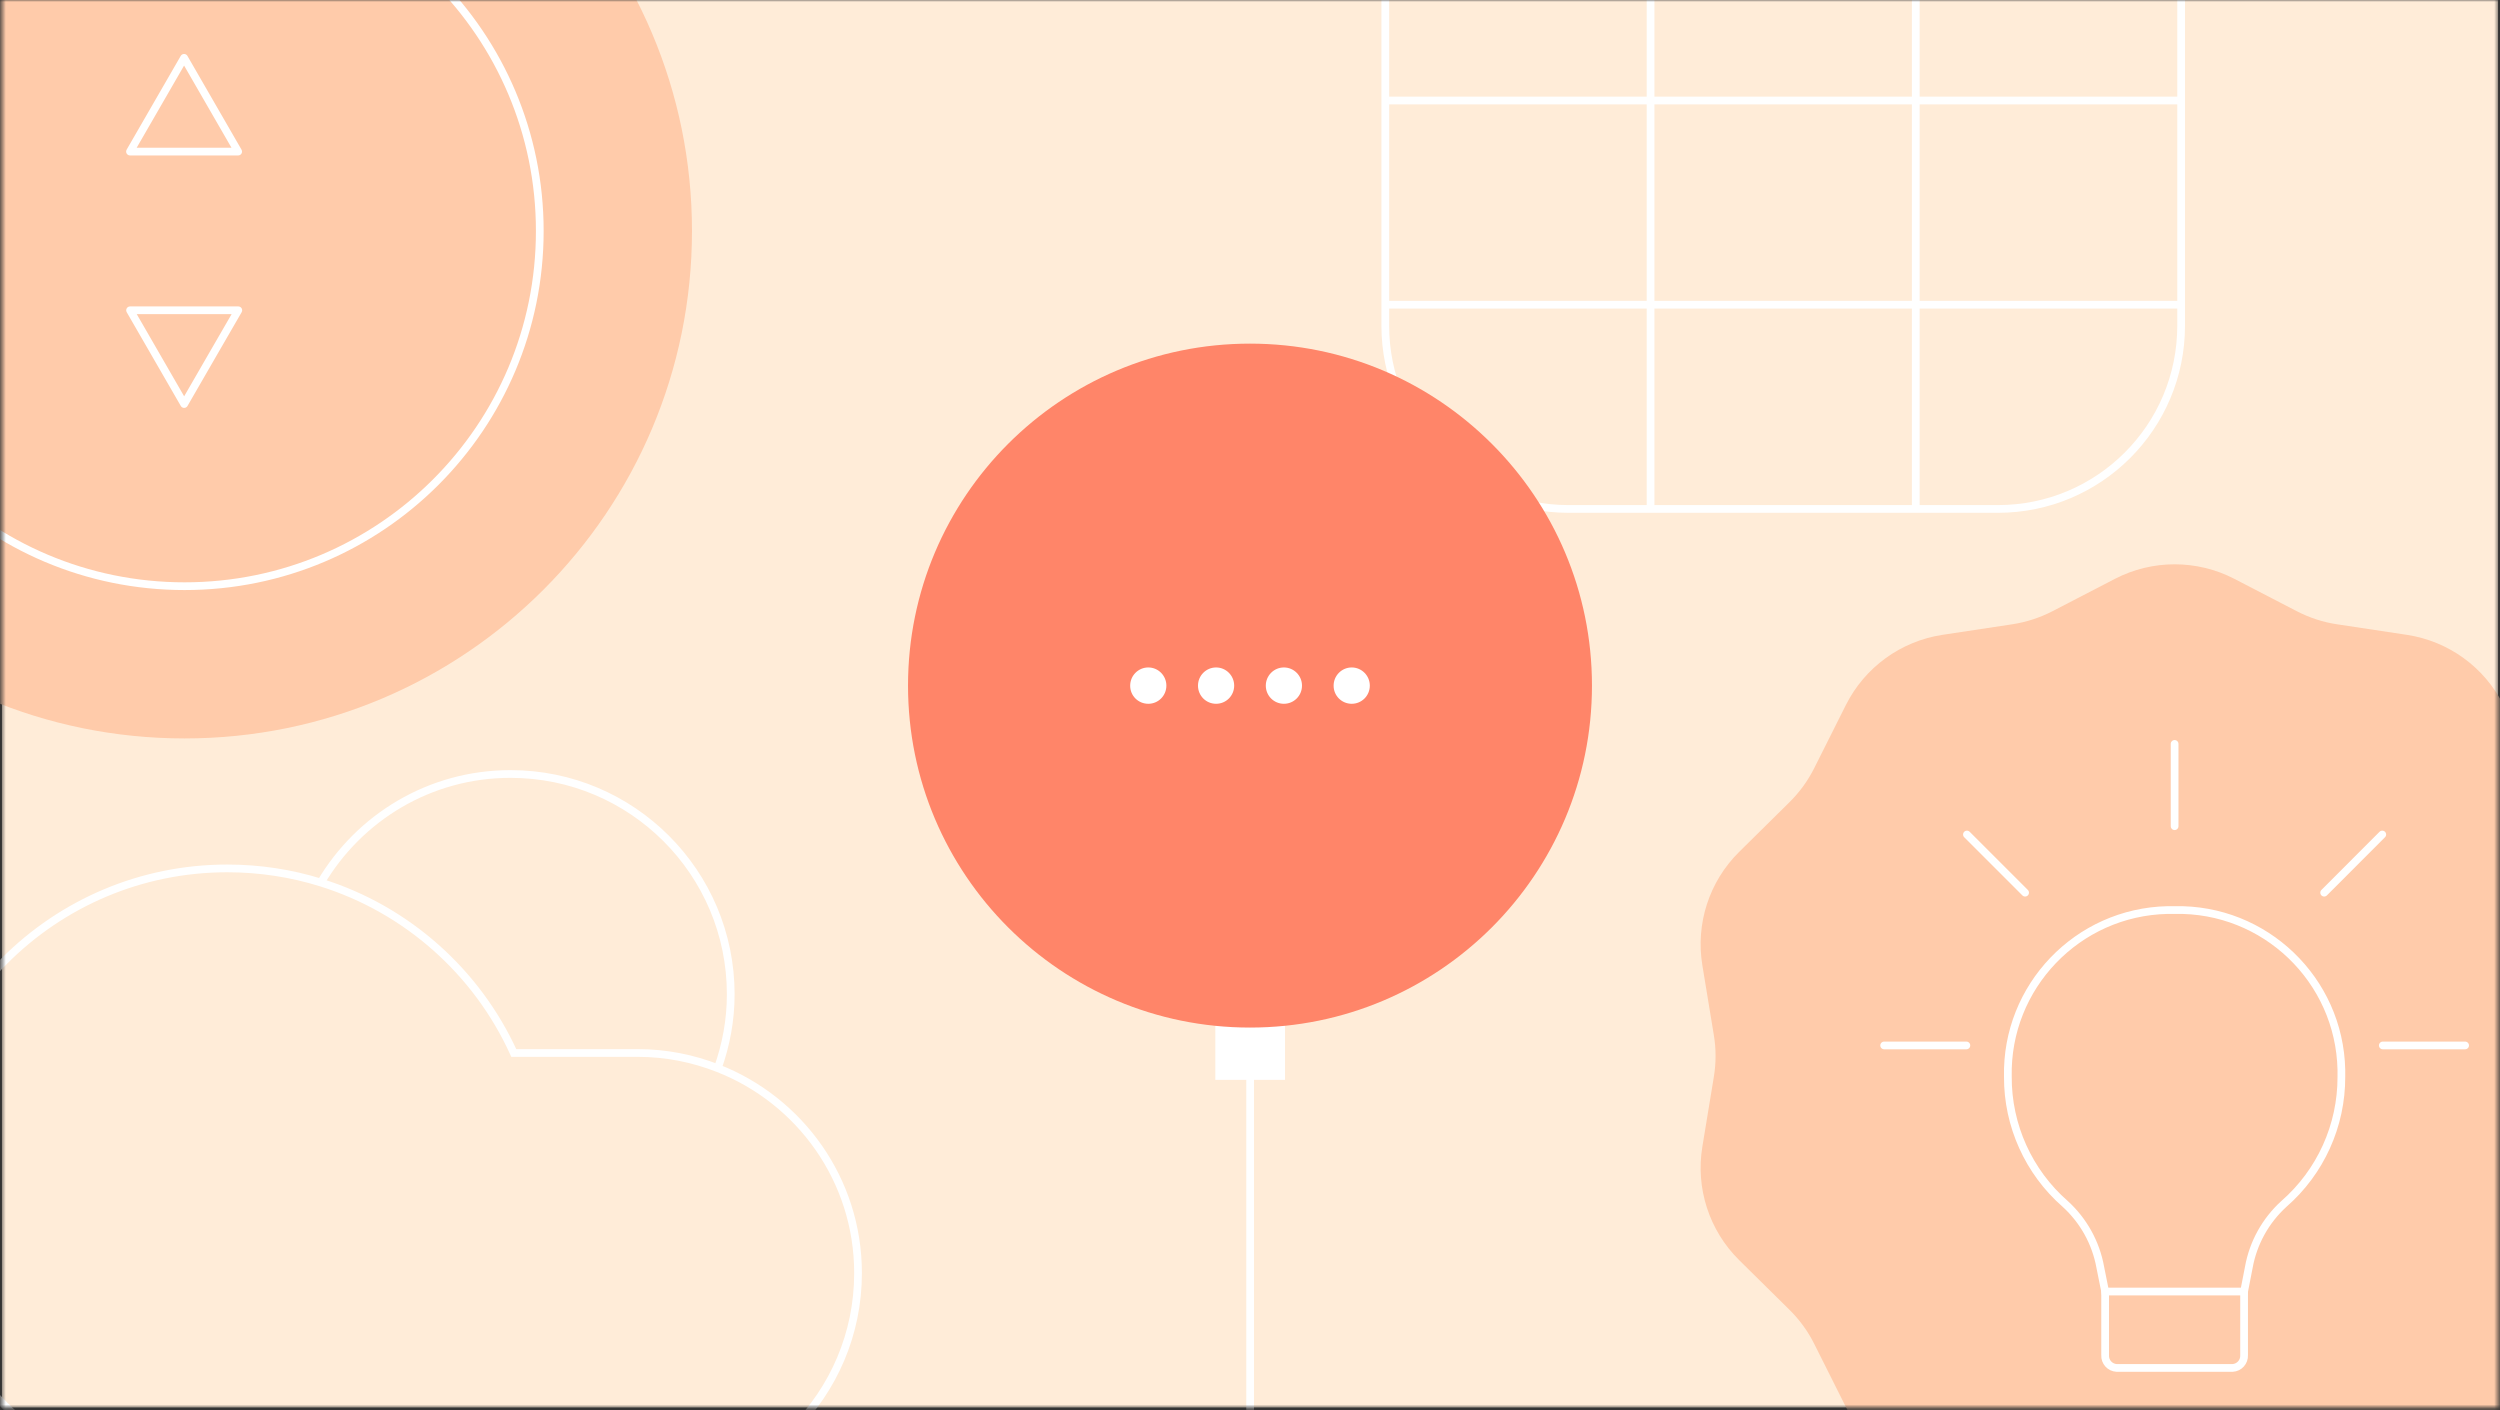 <svg width="647" height="365" viewBox="0 0 647 365" fill="none" xmlns="http://www.w3.org/2000/svg">
<rect x="0" y="0" width="647" height="365" fill="#333333" stroke="none"/>
<mask id="mask0_12042_93926" style="mask-type:alpha" maskUnits="userSpaceOnUse" x="0" y="-1" width="647" height="366">
<path d="M646.5 -0H0.5V364.272H646.5V-0Z" fill="black"/>
</mask>
<g mask="url(#mask0_12042_93926)">
<path d="M646.5 -0H0.5V364.272H646.5V-0Z" fill="#FFECD8"/>
<path d="M185.759 276.446C187.895 270.452 189.115 264.046 189.115 257.317C189.115 225.825 163.598 200.308 132.105 200.308C111.182 200.308 92.951 211.613 83.027 228.409" stroke="white" stroke-width="2" stroke-miterlimit="10"/>
<path d="M185.758 276.442C179.333 273.929 172.371 272.512 165.05 272.512H132.965C123.437 251.553 105.295 235.331 83.044 228.404C75.399 226.018 67.252 224.744 58.819 224.744C13.832 224.744 -22.613 261.207 -22.613 306.176C-22.613 351.162 13.85 387.607 58.819 387.607C63.359 387.607 165.05 386.513 165.05 386.513C196.542 386.513 222.059 360.996 222.059 329.503C222.077 305.35 207.004 284.732 185.758 276.442Z" stroke="white" stroke-width="2" stroke-miterlimit="10"/>
<path d="M547.358 149.799C557.03 144.792 568.568 144.792 578.24 149.799L594.444 158.197C597.71 159.883 601.227 161.032 604.852 161.57L622.904 164.298C633.689 165.931 643.002 172.696 647.883 182.457L656.065 198.769C657.698 202.053 659.887 205.049 662.507 207.633L675.481 220.446C683.251 228.108 686.804 239.054 685.028 249.821L682.067 267.819C681.457 271.444 681.457 275.141 682.067 278.765L685.028 296.764C686.804 307.53 683.251 318.476 675.481 326.139L662.507 338.951C659.887 341.535 657.716 344.514 656.065 347.816L647.883 364.127C643.002 373.871 633.689 380.636 622.904 382.269L604.852 384.996C601.227 385.553 597.71 386.683 594.444 388.37L578.24 396.768C568.568 401.774 557.03 401.774 547.358 396.768L531.154 388.37C527.888 386.683 524.371 385.535 520.746 384.996L502.694 382.269C491.91 380.636 482.596 373.871 477.715 364.127L469.533 347.816C467.9 344.532 465.711 341.535 463.091 338.951L450.117 326.139C442.347 318.476 438.794 307.53 440.571 296.764L443.531 278.765C444.141 275.141 444.141 271.444 443.531 267.819L440.571 249.821C438.794 239.054 442.347 228.108 450.117 220.446L463.091 207.633C465.711 205.049 467.882 202.071 469.533 198.769L477.715 182.457C482.596 172.714 491.91 165.949 502.694 164.298L520.746 161.57C524.371 161.014 527.888 159.883 531.154 158.197L547.358 149.799Z" fill="#FFCBAA"/>
<path d="M580.77 334.247V350.72C580.859 352.46 579.514 353.932 577.791 354.022H547.788C546.047 353.932 544.719 352.442 544.809 350.72V334.247" stroke="white" stroke-width="2" stroke-miterlimit="10" stroke-linecap="round"/>
<path d="M544.811 334.251L543.555 327.989C542.424 321.672 539.23 315.912 534.493 311.587C525 303.297 519.581 291.274 519.635 278.677C519.133 255.349 537.651 236.023 560.979 235.521C561.589 235.503 562.199 235.503 562.791 235.521C586.119 235.018 605.445 253.537 605.948 276.865C605.966 277.475 605.966 278.085 605.948 278.677C605.984 291.292 600.564 303.297 591.054 311.587C586.317 315.912 583.122 321.672 581.992 327.989L580.772 334.251H544.811Z" stroke="white" stroke-width="2" stroke-miterlimit="10" stroke-linecap="round"/>
<path d="M562.789 213.82V192.52" stroke="white" stroke-width="2" stroke-miterlimit="10" stroke-linecap="round"/>
<path d="M524.098 231.026L509.043 215.97" stroke="white" stroke-width="2" stroke-miterlimit="10" stroke-linecap="round"/>
<path d="M508.899 270.56H487.617" stroke="white" stroke-width="2" stroke-miterlimit="10" stroke-linecap="round"/>
<path d="M601.492 231.026L616.53 215.97" stroke="white" stroke-width="2" stroke-miterlimit="10" stroke-linecap="round"/>
<path d="M616.672 270.56H637.972" stroke="white" stroke-width="2" stroke-miterlimit="10" stroke-linecap="round"/>
<path d="M47.767 191.108C120.299 191.108 179.085 132.304 179.085 59.772C179.085 -12.759 120.281 -71.563 47.767 -71.563C-24.782 -71.563 -83.586 -12.759 -83.586 59.772C-83.586 132.304 -24.782 191.108 47.767 191.108Z" fill="#FFCBAA"/>
<path d="M47.765 -32.154C-3.017 -32.154 -44.164 9.01 -44.164 59.775C-44.164 110.54 -3.017 151.705 47.765 151.705C98.548 151.705 139.695 110.54 139.695 59.775C139.695 9.01 98.548 -32.154 47.765 -32.154ZM54.656 92.434L47.658 104.565L40.659 92.434L33.661 80.304H61.672L54.656 92.434ZM33.643 39.229L40.641 27.099L47.64 14.968L54.638 27.099L61.636 39.229H33.643Z" stroke="white" stroke-width="2" stroke-miterlimit="10" stroke-linecap="round" stroke-linejoin="round"/>
<path d="M358.512 -26.822V84.29C358.512 110.489 379.74 131.717 405.939 131.717H517.051C543.25 131.717 564.478 110.489 564.478 84.29V-26.822H358.512Z" stroke="white" stroke-width="2" stroke-miterlimit="10"/>
<path d="M358.512 78.857H564.46" stroke="white" stroke-width="2" stroke-miterlimit="10"/>
<path d="M358.512 26.013H564.46" stroke="white" stroke-width="2" stroke-miterlimit="10"/>
<path d="M495.801 -26.822V131.699" stroke="white" stroke-width="2" stroke-miterlimit="10"/>
<path d="M427.168 -26.822V131.699" stroke="white" stroke-width="2" stroke-miterlimit="10"/>
<path d="M323.535 274.029V365.169" stroke="white" stroke-width="2" stroke-miterlimit="10"/>
<path d="M332.562 261.451H314.527V279.468H332.562V261.451Z" fill="white"/>
<path d="M323.498 265.935C372.379 265.935 412 226.332 412 177.433C412 128.57 372.379 88.931 323.498 88.931C274.617 88.931 234.996 128.552 234.996 177.433C234.996 226.332 274.617 265.935 323.498 265.935Z" fill="#FF8569"/>
<path d="M297.176 182.14C299.76 182.14 301.859 180.058 301.859 177.438C301.859 174.854 299.76 172.737 297.176 172.737C294.592 172.737 292.492 174.854 292.492 177.438C292.474 180.058 294.574 182.14 297.176 182.14Z" fill="white"/>
<path d="M314.723 182.14C317.307 182.14 319.406 180.058 319.406 177.438C319.406 174.854 317.307 172.737 314.723 172.737C312.139 172.737 310.039 174.854 310.039 177.438C310.039 180.058 312.139 182.14 314.723 182.14Z" fill="white"/>
<path d="M332.273 182.14C334.857 182.14 336.957 180.058 336.957 177.438C336.957 174.854 334.857 172.737 332.273 172.737C329.689 172.737 327.59 174.854 327.59 177.438C327.59 180.058 329.689 182.14 332.273 182.14Z" fill="white"/>
<path d="M349.824 182.14C352.408 182.14 354.508 180.058 354.508 177.438C354.508 174.854 352.408 172.737 349.824 172.737C347.24 172.737 345.141 174.854 345.141 177.438C345.123 180.058 347.24 182.14 349.824 182.14Z" fill="white"/>
</g>
</svg>

